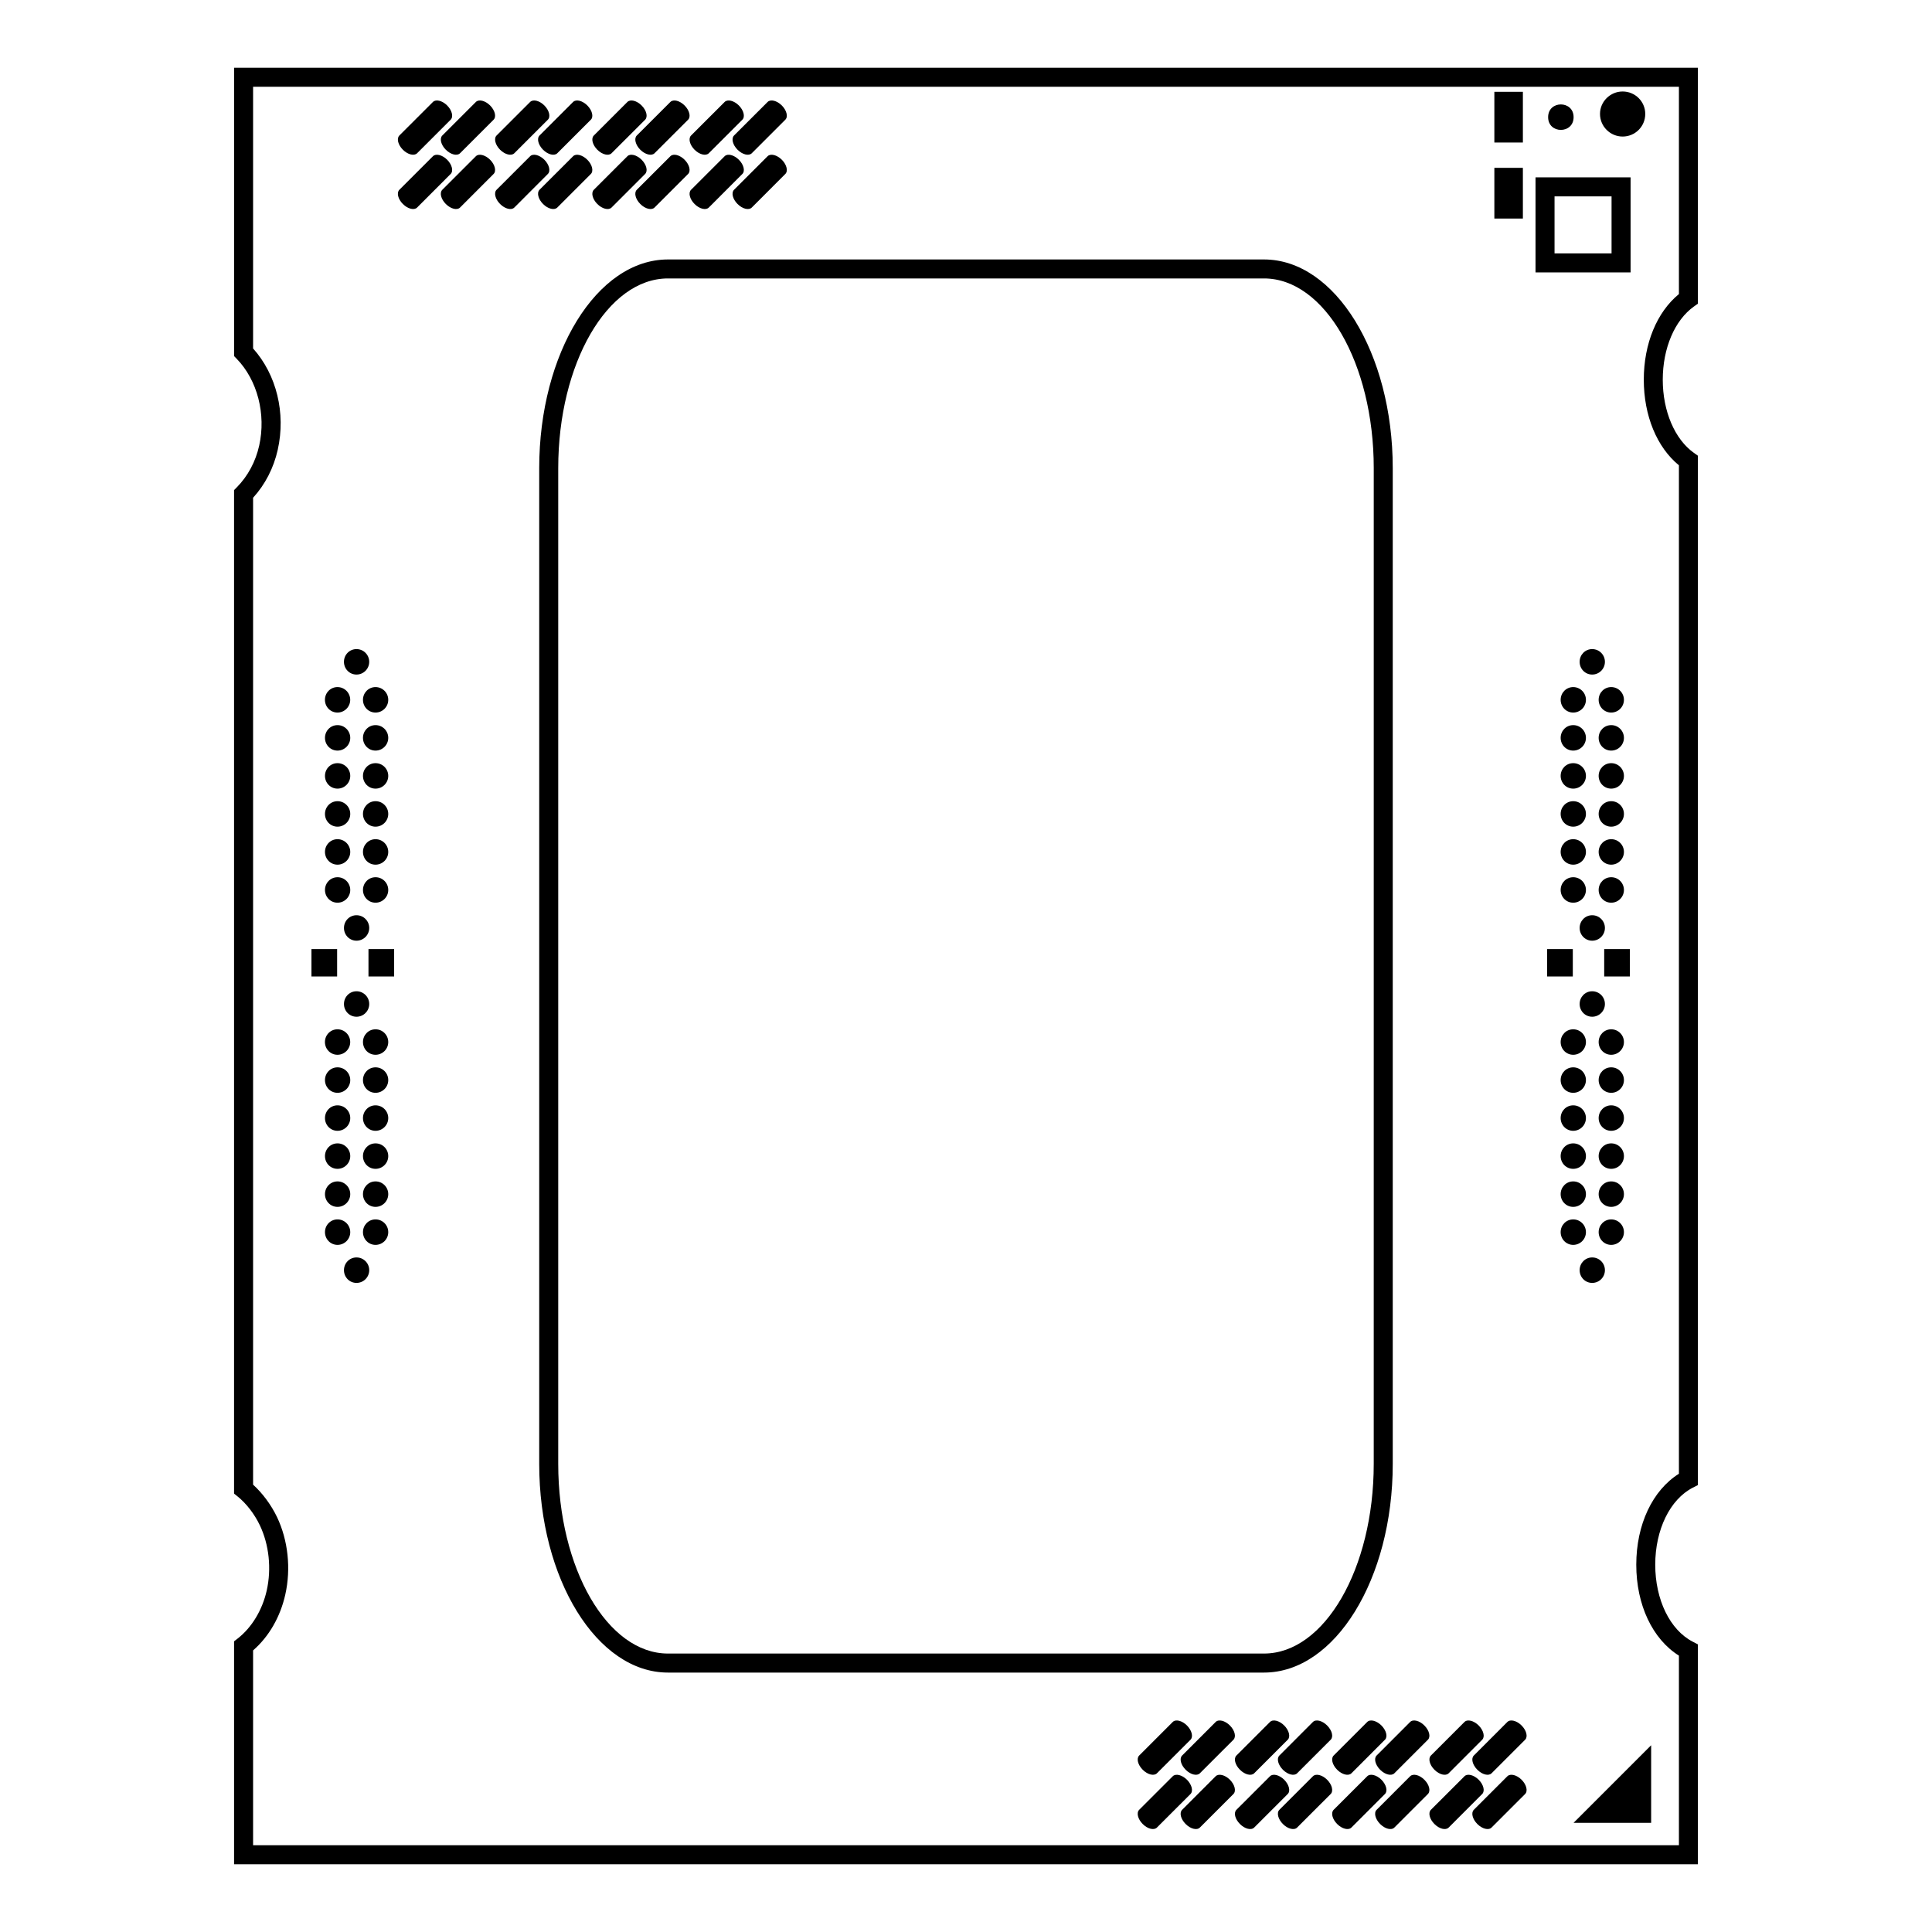 <?xml version="1.0" encoding="UTF-8"?>
<!-- Uploaded to: SVG Repo, www.svgrepo.com, Generator: SVG Repo Mixer Tools -->
<svg fill="#000000" width="800px" height="800px" version="1.1" viewBox="144 144 512 512" xmlns="http://www.w3.org/2000/svg">
 <g>
  <path d="m581.57 606.51v20.555h-20.555z"/>
  <path d="m254.54 199c-0.781 0.785-2.469 0.367-3.769-0.934-1.301-1.293-1.715-2.988-0.934-3.773l8.891-8.887c0.785-0.785 2.473-0.367 3.773 0.926 1.293 1.301 1.715 2.988 0.926 3.773z"/>
  <path d="m265.92 199c-0.781 0.785-2.469 0.367-3.769-0.934-1.301-1.293-1.715-2.988-0.934-3.773l8.891-8.887c0.785-0.785 2.473-0.367 3.773 0.926 1.293 1.301 1.715 2.988 0.926 3.773z"/>
  <path d="m254.54 184.61c-0.781 0.785-2.469 0.367-3.769-0.926s-1.715-2.988-0.934-3.773l8.891-8.887c0.785-0.785 2.473-0.371 3.773 0.926 1.293 1.301 1.715 2.988 0.926 3.773z"/>
  <path d="m265.92 184.61c-0.781 0.785-2.469 0.367-3.769-0.926-1.301-1.293-1.715-2.988-0.934-3.773l8.891-8.887c0.785-0.785 2.473-0.371 3.773 0.926 1.293 1.301 1.715 2.988 0.926 3.773z"/>
  <path d="m280.3 199c-0.781 0.785-2.469 0.367-3.769-0.934-1.293-1.293-1.715-2.988-0.934-3.773l8.891-8.887c0.785-0.785 2.473-0.367 3.773 0.926 1.293 1.301 1.715 2.988 0.926 3.773z"/>
  <path d="m291.69 199c-0.785 0.785-2.473 0.367-3.773-0.934-1.293-1.293-1.715-2.988-0.934-3.773l8.891-8.887c0.785-0.785 2.473-0.367 3.773 0.926 1.293 1.301 1.715 2.988 0.934 3.773z"/>
  <path d="m280.3 184.61c-0.781 0.785-2.469 0.367-3.769-0.926-1.293-1.293-1.715-2.988-0.934-3.773l8.891-8.887c0.785-0.785 2.473-0.371 3.773 0.926 1.293 1.301 1.715 2.988 0.926 3.773z"/>
  <path d="m291.69 184.61c-0.785 0.785-2.473 0.367-3.773-0.926-1.293-1.293-1.715-2.988-0.934-3.773l8.891-8.887c0.785-0.785 2.473-0.371 3.773 0.926 1.293 1.301 1.715 2.988 0.934 3.773z"/>
  <path d="m306.07 199c-0.781 0.785-2.473 0.367-3.773-0.934-1.293-1.293-1.715-2.988-0.926-3.773l8.891-8.887c0.785-0.785 2.473-0.367 3.769 0.926 1.301 1.301 1.715 2.988 0.934 3.773z"/>
  <path d="m317.46 199c-0.781 0.785-2.473 0.367-3.773-0.934-1.293-1.293-1.715-2.988-0.926-3.773l8.891-8.887c0.785-0.785 2.473-0.367 3.769 0.926 1.301 1.301 1.715 2.988 0.934 3.773z"/>
  <path d="m306.07 184.61c-0.781 0.785-2.473 0.367-3.773-0.926-1.293-1.293-1.715-2.988-0.926-3.773l8.891-8.887c0.785-0.785 2.473-0.371 3.769 0.926 1.301 1.301 1.715 2.988 0.934 3.773z"/>
  <path d="m317.46 184.61c-0.781 0.785-2.473 0.367-3.773-0.926-1.293-1.293-1.715-2.988-0.926-3.773l8.891-8.887c0.785-0.785 2.473-0.371 3.769 0.926 1.301 1.301 1.715 2.988 0.934 3.773z"/>
  <path d="m331.84 199c-0.781 0.785-2.469 0.367-3.773-0.934-1.293-1.293-1.715-2.988-0.926-3.773l8.891-8.887c0.785-0.785 2.473-0.367 3.773 0.926 1.293 1.301 1.715 2.988 0.926 3.773z"/>
  <path d="m343.23 199c-0.781 0.785-2.469 0.367-3.769-0.934-1.301-1.293-1.715-2.988-0.934-3.773l8.891-8.887c0.785-0.785 2.473-0.367 3.773 0.926 1.293 1.301 1.715 2.988 0.926 3.773z"/>
  <path d="m331.84 184.61c-0.781 0.785-2.469 0.367-3.773-0.926-1.293-1.293-1.715-2.988-0.926-3.773l8.891-8.887c0.785-0.785 2.473-0.371 3.773 0.926 1.293 1.301 1.715 2.988 0.926 3.773z"/>
  <path d="m343.23 184.61c-0.781 0.785-2.469 0.367-3.769-0.926-1.301-1.293-1.715-2.988-0.934-3.773l8.891-8.887c0.785-0.785 2.473-0.371 3.773 0.926 1.293 1.301 1.715 2.988 0.926 3.773z"/>
  <path d="m450.6 628.32c-0.785 0.785-2.469 0.371-3.769-0.934-1.301-1.301-1.715-2.988-0.938-3.769l8.898-8.891c0.777-0.781 2.469-0.367 3.769 0.926 1.293 1.301 1.719 2.992 0.938 3.777z"/>
  <path d="m461.98 628.32c-0.777 0.785-2.469 0.371-3.769-0.934-1.301-1.301-1.719-2.988-0.934-3.769l8.887-8.891c0.785-0.781 2.481-0.367 3.773 0.926 1.301 1.301 1.715 2.992 0.938 3.777z"/>
  <path d="m450.6 613.94c-0.785 0.781-2.469 0.367-3.769-0.938-1.301-1.301-1.715-2.984-0.938-3.769l8.898-8.898c0.777-0.777 2.469-0.363 3.769 0.938 1.293 1.301 1.719 2.992 0.938 3.773z"/>
  <path d="m461.98 613.94c-0.777 0.781-2.469 0.367-3.769-0.938-1.301-1.301-1.719-2.984-0.934-3.769l8.887-8.898c0.785-0.777 2.481-0.363 3.773 0.938 1.301 1.301 1.715 2.992 0.938 3.773z"/>
  <path d="m476.37 628.32c-0.785 0.785-2.473 0.371-3.769-0.934-1.309-1.301-1.723-2.988-0.938-3.769l8.898-8.891c0.777-0.781 2.469-0.367 3.769 0.926 1.293 1.301 1.715 2.992 0.934 3.777z"/>
  <path d="m487.75 628.32c-0.77 0.785-2.469 0.371-3.769-0.934-1.293-1.301-1.715-2.988-0.934-3.769l8.891-8.891c0.781-0.781 2.481-0.367 3.769 0.926 1.305 1.301 1.719 2.992 0.941 3.777z"/>
  <path d="m476.37 613.94c-0.785 0.781-2.473 0.367-3.769-0.938-1.309-1.301-1.723-2.984-0.938-3.769l8.898-8.898c0.777-0.777 2.469-0.363 3.769 0.938 1.293 1.301 1.715 2.992 0.934 3.773z"/>
  <path d="m487.75 613.94c-0.77 0.781-2.469 0.367-3.769-0.938-1.293-1.301-1.715-2.984-0.934-3.769l8.891-8.898c0.781-0.777 2.481-0.363 3.769 0.938 1.305 1.301 1.719 2.992 0.941 3.773z"/>
  <path d="m502.14 628.32c-0.785 0.785-2.473 0.371-3.777-0.934-1.301-1.301-1.715-2.988-0.934-3.769l8.902-8.891c0.777-0.781 2.457-0.367 3.769 0.926 1.289 1.301 1.715 2.992 0.926 3.777z"/>
  <path d="m513.52 628.32c-0.777 0.785-2.469 0.371-3.769-0.934-1.293-1.301-1.719-2.988-0.934-3.769l8.887-8.891c0.785-0.781 2.481-0.367 3.769 0.926 1.309 1.301 1.719 2.992 0.938 3.777z"/>
  <path d="m502.14 613.94c-0.785 0.781-2.473 0.367-3.777-0.938-1.301-1.301-1.715-2.984-0.934-3.769l8.902-8.898c0.777-0.777 2.457-0.363 3.769 0.938 1.289 1.301 1.715 2.992 0.926 3.773z"/>
  <path d="m513.52 613.94c-0.777 0.781-2.469 0.367-3.769-0.938-1.293-1.301-1.719-2.984-0.934-3.769l8.887-8.898c0.785-0.777 2.481-0.363 3.769 0.938 1.309 1.301 1.719 2.992 0.938 3.773z"/>
  <path d="m527.91 628.32c-0.785 0.785-2.469 0.371-3.769-0.934-1.305-1.301-1.719-2.988-0.938-3.769l8.898-8.891c0.777-0.781 2.465-0.367 3.769 0.926 1.289 1.301 1.715 2.992 0.926 3.777z"/>
  <path d="m539.28 628.32c-0.777 0.785-2.465 0.371-3.769-0.934-1.301-1.301-1.715-2.988-0.934-3.769l8.891-8.891c0.781-0.781 2.481-0.367 3.769 0.926 1.301 1.301 1.715 2.992 0.938 3.777z"/>
  <path d="m527.91 613.94c-0.785 0.781-2.469 0.367-3.769-0.938-1.305-1.301-1.719-2.984-0.938-3.769l8.898-8.898c0.777-0.777 2.465-0.363 3.769 0.938 1.289 1.301 1.715 2.992 0.926 3.773z"/>
  <path d="m539.28 613.94c-0.777 0.781-2.465 0.367-3.769-0.938-1.301-1.301-1.715-2.984-0.934-3.769l8.891-8.898c0.781-0.777 2.481-0.363 3.769 0.938 1.301 1.301 1.715 2.992 0.938 3.773z"/>
  <path d="m478.98 587.25h-157.97c-18.809 0-34.113-24.801-34.113-55.293v-263.9c0-30.492 15.305-55.297 34.113-55.297h157.97c18.809 0 34.113 24.809 34.113 55.297v263.9c0 30.488-15.305 55.293-34.113 55.293zm-157.97-369.46c-16.031 0-29.074 22.547-29.074 50.262v263.9c0 27.711 13.043 50.254 29.074 50.254h157.97c16.035 0 29.074-22.547 29.074-50.254l0.004-263.9c0-27.715-13.043-50.262-29.074-50.262z"/>
  <path d="m580.01 174.19c0 3.324-2.672 5.996-5.996 5.996-3.273 0-5.996-2.672-5.996-5.996 0-3.273 2.719-5.945 5.996-5.945 3.328 0 5.996 2.672 5.996 5.945z"/>
  <path d="m576.12 216.19h-25.191v-25.191h25.191zm-20.152-5.035h15.113v-15.113h-15.113z"/>
  <path d="m561.02 175.05c0 4.5-6.75 4.5-6.75 0s6.75-4.5 6.75 0"/>
  <path d="m540.02 168.33h7.559v13.438h-7.559z"/>
  <path d="m540.02 188.48h7.559v13.438h-7.559z"/>
  <path d="m593.96 638.05h-387.93v-59.082l0.969-0.754c3.723-2.902 6.523-7.535 7.688-12.723 1.293-5.805 0.629-12.113-1.828-17.281-1.426-2.984-3.578-5.769-5.894-7.637l-0.938-0.754v-265.94l0.727-0.734c2.934-2.973 4.984-6.801 5.934-11.062 1.859-8.324-0.473-17.34-5.949-22.984l-0.707-0.734v-76.41h387.93v62.523l-1.059 0.754c-5.09 3.617-8.254 11.047-8.254 19.398 0.004 8.344 3.164 15.77 8.254 19.387l1.059 0.75v272.79l-1.367 0.699c-6.035 3.109-9.934 11.117-9.941 20.398 0 9.289 3.898 17.301 9.941 20.41l1.367 0.711zm-382.89-5.035h377.86v-50.254c-7.012-4.398-11.301-13.461-11.301-24.105 0.004-10.637 4.297-19.699 11.301-24.098v-267.25c-5.848-4.785-9.305-13.145-9.309-22.68 0-9.543 3.461-17.906 9.309-22.695v-54.945h-377.86v69.359c6.207 6.926 8.711 17.105 6.539 26.828-1.078 4.832-3.332 9.215-6.539 12.734v261.54c2.516 2.281 4.781 5.344 6.34 8.578 2.938 6.184 3.738 13.668 2.195 20.555-1.336 5.945-4.344 11.148-8.535 14.793z"/>
  <path d="m235.15 319.39c0-1.863 1.461-3.375 3.324-3.375 1.863 0 3.371 1.512 3.371 3.375s-1.508 3.375-3.371 3.375c-1.863 0-3.324-1.512-3.324-3.375z"/>
  <path d="m241.85 389.92c0 1.863-1.508 3.375-3.371 3.375-1.863 0-3.324-1.512-3.324-3.375s1.461-3.375 3.324-3.375c1.863 0 3.371 1.512 3.371 3.375z"/>
  <path d="m241.85 410.07c0 1.863-1.508 3.375-3.371 3.375-1.863 0-3.324-1.512-3.324-3.375s1.461-3.375 3.324-3.375c1.863 0 3.371 1.512 3.371 3.375z"/>
  <path d="m241.85 480.61c0 1.863-1.508 3.375-3.371 3.375-1.863 0-3.324-1.512-3.324-3.375s1.461-3.375 3.324-3.375c1.863 0 3.371 1.508 3.371 3.375z"/>
  <path d="m246.89 460.46c0 1.863-1.508 3.375-3.375 3.375-1.859 0-3.324-1.512-3.324-3.375s1.465-3.375 3.324-3.375c1.871 0 3.375 1.508 3.375 3.375z"/>
  <path d="m246.89 450.38c0 1.863-1.508 3.375-3.375 3.375-1.859 0-3.324-1.512-3.324-3.375 0-1.863 1.465-3.375 3.324-3.375 1.871 0 3.375 1.512 3.375 3.375z"/>
  <path d="m240.19 420.15c0-1.863 1.465-3.375 3.324-3.375 1.867 0 3.375 1.512 3.375 3.375 0 1.863-1.508 3.375-3.375 3.375-1.863 0-3.324-1.512-3.324-3.375z"/>
  <path d="m246.89 470.53c0 1.863-1.508 3.375-3.375 3.375-1.859 0-3.324-1.512-3.324-3.375s1.465-3.375 3.324-3.375c1.871 0 3.375 1.512 3.375 3.375z"/>
  <path d="m246.89 430.23c0 1.863-1.508 3.375-3.375 3.375-1.859 0-3.324-1.512-3.324-3.375 0-1.863 1.465-3.375 3.324-3.375 1.871 0 3.375 1.512 3.375 3.375z"/>
  <path d="m246.89 440.3c0 1.863-1.508 3.375-3.375 3.375-1.859 0-3.324-1.512-3.324-3.375 0-1.863 1.465-3.375 3.324-3.375 1.871 0 3.375 1.508 3.375 3.375z"/>
  <path d="m236.82 470.53c0 1.863-1.512 3.375-3.375 3.375-1.863 0-3.324-1.512-3.324-3.375s1.461-3.375 3.324-3.375c1.863 0 3.375 1.512 3.375 3.375z"/>
  <path d="m236.82 430.23c0 1.863-1.512 3.375-3.375 3.375-1.863 0-3.324-1.512-3.324-3.375 0-1.863 1.461-3.375 3.324-3.375 1.863 0 3.375 1.512 3.375 3.375z"/>
  <path d="m236.82 450.38c0 1.863-1.512 3.375-3.375 3.375-1.863 0-3.324-1.512-3.324-3.375 0-1.863 1.461-3.375 3.324-3.375 1.863 0 3.375 1.512 3.375 3.375z"/>
  <path d="m230.11 420.15c0-1.863 1.461-3.375 3.324-3.375s3.375 1.512 3.375 3.375c0 1.863-1.512 3.375-3.375 3.375s-3.324-1.512-3.324-3.375z"/>
  <path d="m236.82 460.46c0 1.863-1.512 3.375-3.375 3.375-1.863 0-3.324-1.512-3.324-3.375s1.461-3.375 3.324-3.375c1.863 0 3.375 1.508 3.375 3.375z"/>
  <path d="m236.82 440.3c0 1.863-1.512 3.375-3.375 3.375-1.863 0-3.324-1.512-3.324-3.375 0-1.863 1.461-3.375 3.324-3.375 1.863 0 3.375 1.508 3.375 3.375z"/>
  <path d="m236.82 349.62c0 1.863-1.512 3.375-3.375 3.375-1.863 0-3.324-1.512-3.324-3.375 0-1.863 1.461-3.375 3.324-3.375 1.863 0 3.375 1.512 3.375 3.375z"/>
  <path d="m236.82 339.54c0 1.863-1.512 3.375-3.375 3.375-1.863 0-3.324-1.512-3.324-3.375s1.461-3.375 3.324-3.375c1.863-0.004 3.375 1.508 3.375 3.375z"/>
  <path d="m236.82 379.85c0 1.863-1.512 3.375-3.375 3.375-1.863 0-3.324-1.512-3.324-3.375 0-1.863 1.461-3.375 3.324-3.375 1.863-0.004 3.375 1.508 3.375 3.375z"/>
  <path d="m236.82 359.7c0 1.863-1.512 3.375-3.375 3.375-1.863 0-3.324-1.512-3.324-3.375 0-1.863 1.461-3.375 3.324-3.375 1.863-0.004 3.375 1.508 3.375 3.375z"/>
  <path d="m230.11 329.46c0-1.863 1.461-3.375 3.324-3.375s3.375 1.512 3.375 3.375c0 1.863-1.512 3.375-3.375 3.375s-3.324-1.512-3.324-3.375z"/>
  <path d="m236.82 369.77c0 1.863-1.512 3.375-3.375 3.375-1.863 0-3.324-1.512-3.324-3.375s1.461-3.375 3.324-3.375c1.863 0 3.375 1.512 3.375 3.375z"/>
  <path d="m226.54 395.52h6.801v7.254h-6.801z"/>
  <path d="m241.65 395.52h6.801v7.254h-6.801z"/>
  <path d="m246.89 379.85c0 1.863-1.508 3.375-3.375 3.375-1.859 0-3.324-1.512-3.324-3.375 0-1.863 1.465-3.375 3.324-3.375 1.871-0.004 3.375 1.508 3.375 3.375z"/>
  <path d="m246.89 349.62c0 1.863-1.508 3.375-3.375 3.375-1.859 0-3.324-1.512-3.324-3.375 0-1.863 1.465-3.375 3.324-3.375 1.871 0 3.375 1.512 3.375 3.375z"/>
  <path d="m240.19 329.46c0-1.863 1.465-3.375 3.324-3.375 1.867 0 3.375 1.512 3.375 3.375 0 1.863-1.508 3.375-3.375 3.375-1.863 0-3.324-1.512-3.324-3.375z"/>
  <path d="m246.89 369.77c0 1.863-1.508 3.375-3.375 3.375-1.859 0-3.324-1.512-3.324-3.375s1.465-3.375 3.324-3.375c1.871 0 3.375 1.512 3.375 3.375z"/>
  <path d="m246.89 359.7c0 1.863-1.508 3.375-3.375 3.375-1.859 0-3.324-1.512-3.324-3.375 0-1.863 1.465-3.375 3.324-3.375 1.871-0.004 3.375 1.508 3.375 3.375z"/>
  <path d="m246.89 339.54c0 1.863-1.508 3.375-3.375 3.375-1.859 0-3.324-1.512-3.324-3.375s1.465-3.375 3.324-3.375c1.871-0.004 3.375 1.508 3.375 3.375z"/>
  <path d="m562.62 319.39c0-1.863 1.465-3.375 3.324-3.375 1.867 0 3.375 1.512 3.375 3.375s-1.508 3.375-3.375 3.375c-1.859 0-3.324-1.512-3.324-3.375z"/>
  <path d="m569.32 389.92c0 1.863-1.508 3.375-3.375 3.375-1.859 0-3.324-1.512-3.324-3.375s1.465-3.375 3.324-3.375c1.875 0 3.375 1.512 3.375 3.375z"/>
  <path d="m569.32 410.07c0 1.863-1.508 3.375-3.375 3.375-1.859 0-3.324-1.512-3.324-3.375s1.465-3.375 3.324-3.375c1.875 0 3.375 1.512 3.375 3.375z"/>
  <path d="m569.32 480.61c0 1.863-1.508 3.375-3.375 3.375-1.859 0-3.324-1.512-3.324-3.375s1.465-3.375 3.324-3.375c1.875 0 3.375 1.508 3.375 3.375z"/>
  <path d="m574.36 460.46c0 1.863-1.508 3.375-3.375 3.375-1.859 0-3.324-1.512-3.324-3.375s1.465-3.375 3.324-3.375c1.871 0 3.375 1.508 3.375 3.375z"/>
  <path d="m574.36 450.38c0 1.863-1.508 3.375-3.375 3.375-1.859 0-3.324-1.512-3.324-3.375 0-1.863 1.465-3.375 3.324-3.375 1.871 0 3.375 1.512 3.375 3.375z"/>
  <path d="m567.66 420.15c0-1.863 1.465-3.375 3.324-3.375 1.867 0 3.375 1.512 3.375 3.375 0 1.863-1.508 3.375-3.375 3.375-1.855 0-3.324-1.512-3.324-3.375z"/>
  <path d="m574.36 470.53c0 1.863-1.508 3.375-3.375 3.375-1.859 0-3.324-1.512-3.324-3.375s1.465-3.375 3.324-3.375c1.871 0 3.375 1.512 3.375 3.375z"/>
  <path d="m574.36 430.23c0 1.863-1.508 3.375-3.375 3.375-1.859 0-3.324-1.512-3.324-3.375 0-1.863 1.465-3.375 3.324-3.375 1.871 0 3.375 1.512 3.375 3.375z"/>
  <path d="m574.36 440.3c0 1.863-1.508 3.375-3.375 3.375-1.859 0-3.324-1.512-3.324-3.375 0-1.863 1.465-3.375 3.324-3.375 1.871 0 3.375 1.508 3.375 3.375z"/>
  <path d="m564.29 470.53c0 1.863-1.508 3.375-3.375 3.375-1.859 0-3.324-1.512-3.324-3.375s1.465-3.375 3.324-3.375c1.875 0 3.375 1.512 3.375 3.375z"/>
  <path d="m564.29 430.23c0 1.863-1.508 3.375-3.375 3.375-1.859 0-3.324-1.512-3.324-3.375 0-1.863 1.465-3.375 3.324-3.375 1.875 0 3.375 1.512 3.375 3.375z"/>
  <path d="m564.29 450.38c0 1.863-1.508 3.375-3.375 3.375-1.859 0-3.324-1.512-3.324-3.375 0-1.863 1.465-3.375 3.324-3.375 1.875 0 3.375 1.512 3.375 3.375z"/>
  <path d="m557.59 420.15c0-1.863 1.465-3.375 3.324-3.375 1.867 0 3.375 1.512 3.375 3.375 0 1.863-1.508 3.375-3.375 3.375-1.859 0-3.324-1.512-3.324-3.375z"/>
  <path d="m564.29 460.46c0 1.863-1.508 3.375-3.375 3.375-1.859 0-3.324-1.512-3.324-3.375s1.465-3.375 3.324-3.375c1.875 0 3.375 1.508 3.375 3.375z"/>
  <path d="m564.29 440.3c0 1.863-1.508 3.375-3.375 3.375-1.859 0-3.324-1.512-3.324-3.375 0-1.863 1.465-3.375 3.324-3.375 1.875 0 3.375 1.508 3.375 3.375z"/>
  <path d="m564.29 349.62c0 1.863-1.508 3.375-3.375 3.375-1.859 0-3.324-1.512-3.324-3.375 0-1.863 1.465-3.375 3.324-3.375 1.875 0 3.375 1.512 3.375 3.375z"/>
  <path d="m564.29 339.54c0 1.863-1.508 3.375-3.375 3.375-1.859 0-3.324-1.512-3.324-3.375s1.465-3.375 3.324-3.375c1.875-0.004 3.375 1.508 3.375 3.375z"/>
  <path d="m564.29 379.85c0 1.863-1.508 3.375-3.375 3.375-1.859 0-3.324-1.512-3.324-3.375 0-1.863 1.465-3.375 3.324-3.375 1.875-0.004 3.375 1.508 3.375 3.375z"/>
  <path d="m564.29 359.7c0 1.863-1.508 3.375-3.375 3.375-1.859 0-3.324-1.512-3.324-3.375 0-1.863 1.465-3.375 3.324-3.375 1.875-0.004 3.375 1.508 3.375 3.375z"/>
  <path d="m557.59 329.46c0-1.863 1.465-3.375 3.324-3.375 1.867 0 3.375 1.512 3.375 3.375 0 1.863-1.508 3.375-3.375 3.375-1.859 0-3.324-1.512-3.324-3.375z"/>
  <path d="m564.29 369.77c0 1.863-1.508 3.375-3.375 3.375-1.859 0-3.324-1.512-3.324-3.375s1.465-3.375 3.324-3.375c1.875 0 3.375 1.512 3.375 3.375z"/>
  <path d="m554.01 395.52h6.801v7.254h-6.801z"/>
  <path d="m569.13 395.52h6.801v7.254h-6.801z"/>
  <path d="m574.36 379.85c0 1.863-1.508 3.375-3.375 3.375-1.859 0-3.324-1.512-3.324-3.375 0-1.863 1.465-3.375 3.324-3.375 1.871-0.004 3.375 1.508 3.375 3.375z"/>
  <path d="m574.36 349.62c0 1.863-1.508 3.375-3.375 3.375-1.859 0-3.324-1.512-3.324-3.375 0-1.863 1.465-3.375 3.324-3.375 1.871 0 3.375 1.512 3.375 3.375z"/>
  <path d="m567.66 329.46c0-1.863 1.465-3.375 3.324-3.375 1.867 0 3.375 1.512 3.375 3.375 0 1.863-1.508 3.375-3.375 3.375-1.855 0-3.324-1.512-3.324-3.375z"/>
  <path d="m574.36 369.77c0 1.863-1.508 3.375-3.375 3.375-1.859 0-3.324-1.512-3.324-3.375s1.465-3.375 3.324-3.375c1.871 0 3.375 1.512 3.375 3.375z"/>
  <path d="m574.36 359.7c0 1.863-1.508 3.375-3.375 3.375-1.859 0-3.324-1.512-3.324-3.375 0-1.863 1.465-3.375 3.324-3.375 1.871-0.004 3.375 1.508 3.375 3.375z"/>
  <path d="m574.36 339.54c0 1.863-1.508 3.375-3.375 3.375-1.859 0-3.324-1.512-3.324-3.375s1.465-3.375 3.324-3.375c1.871-0.004 3.375 1.508 3.375 3.375z"/>
 </g>
</svg>